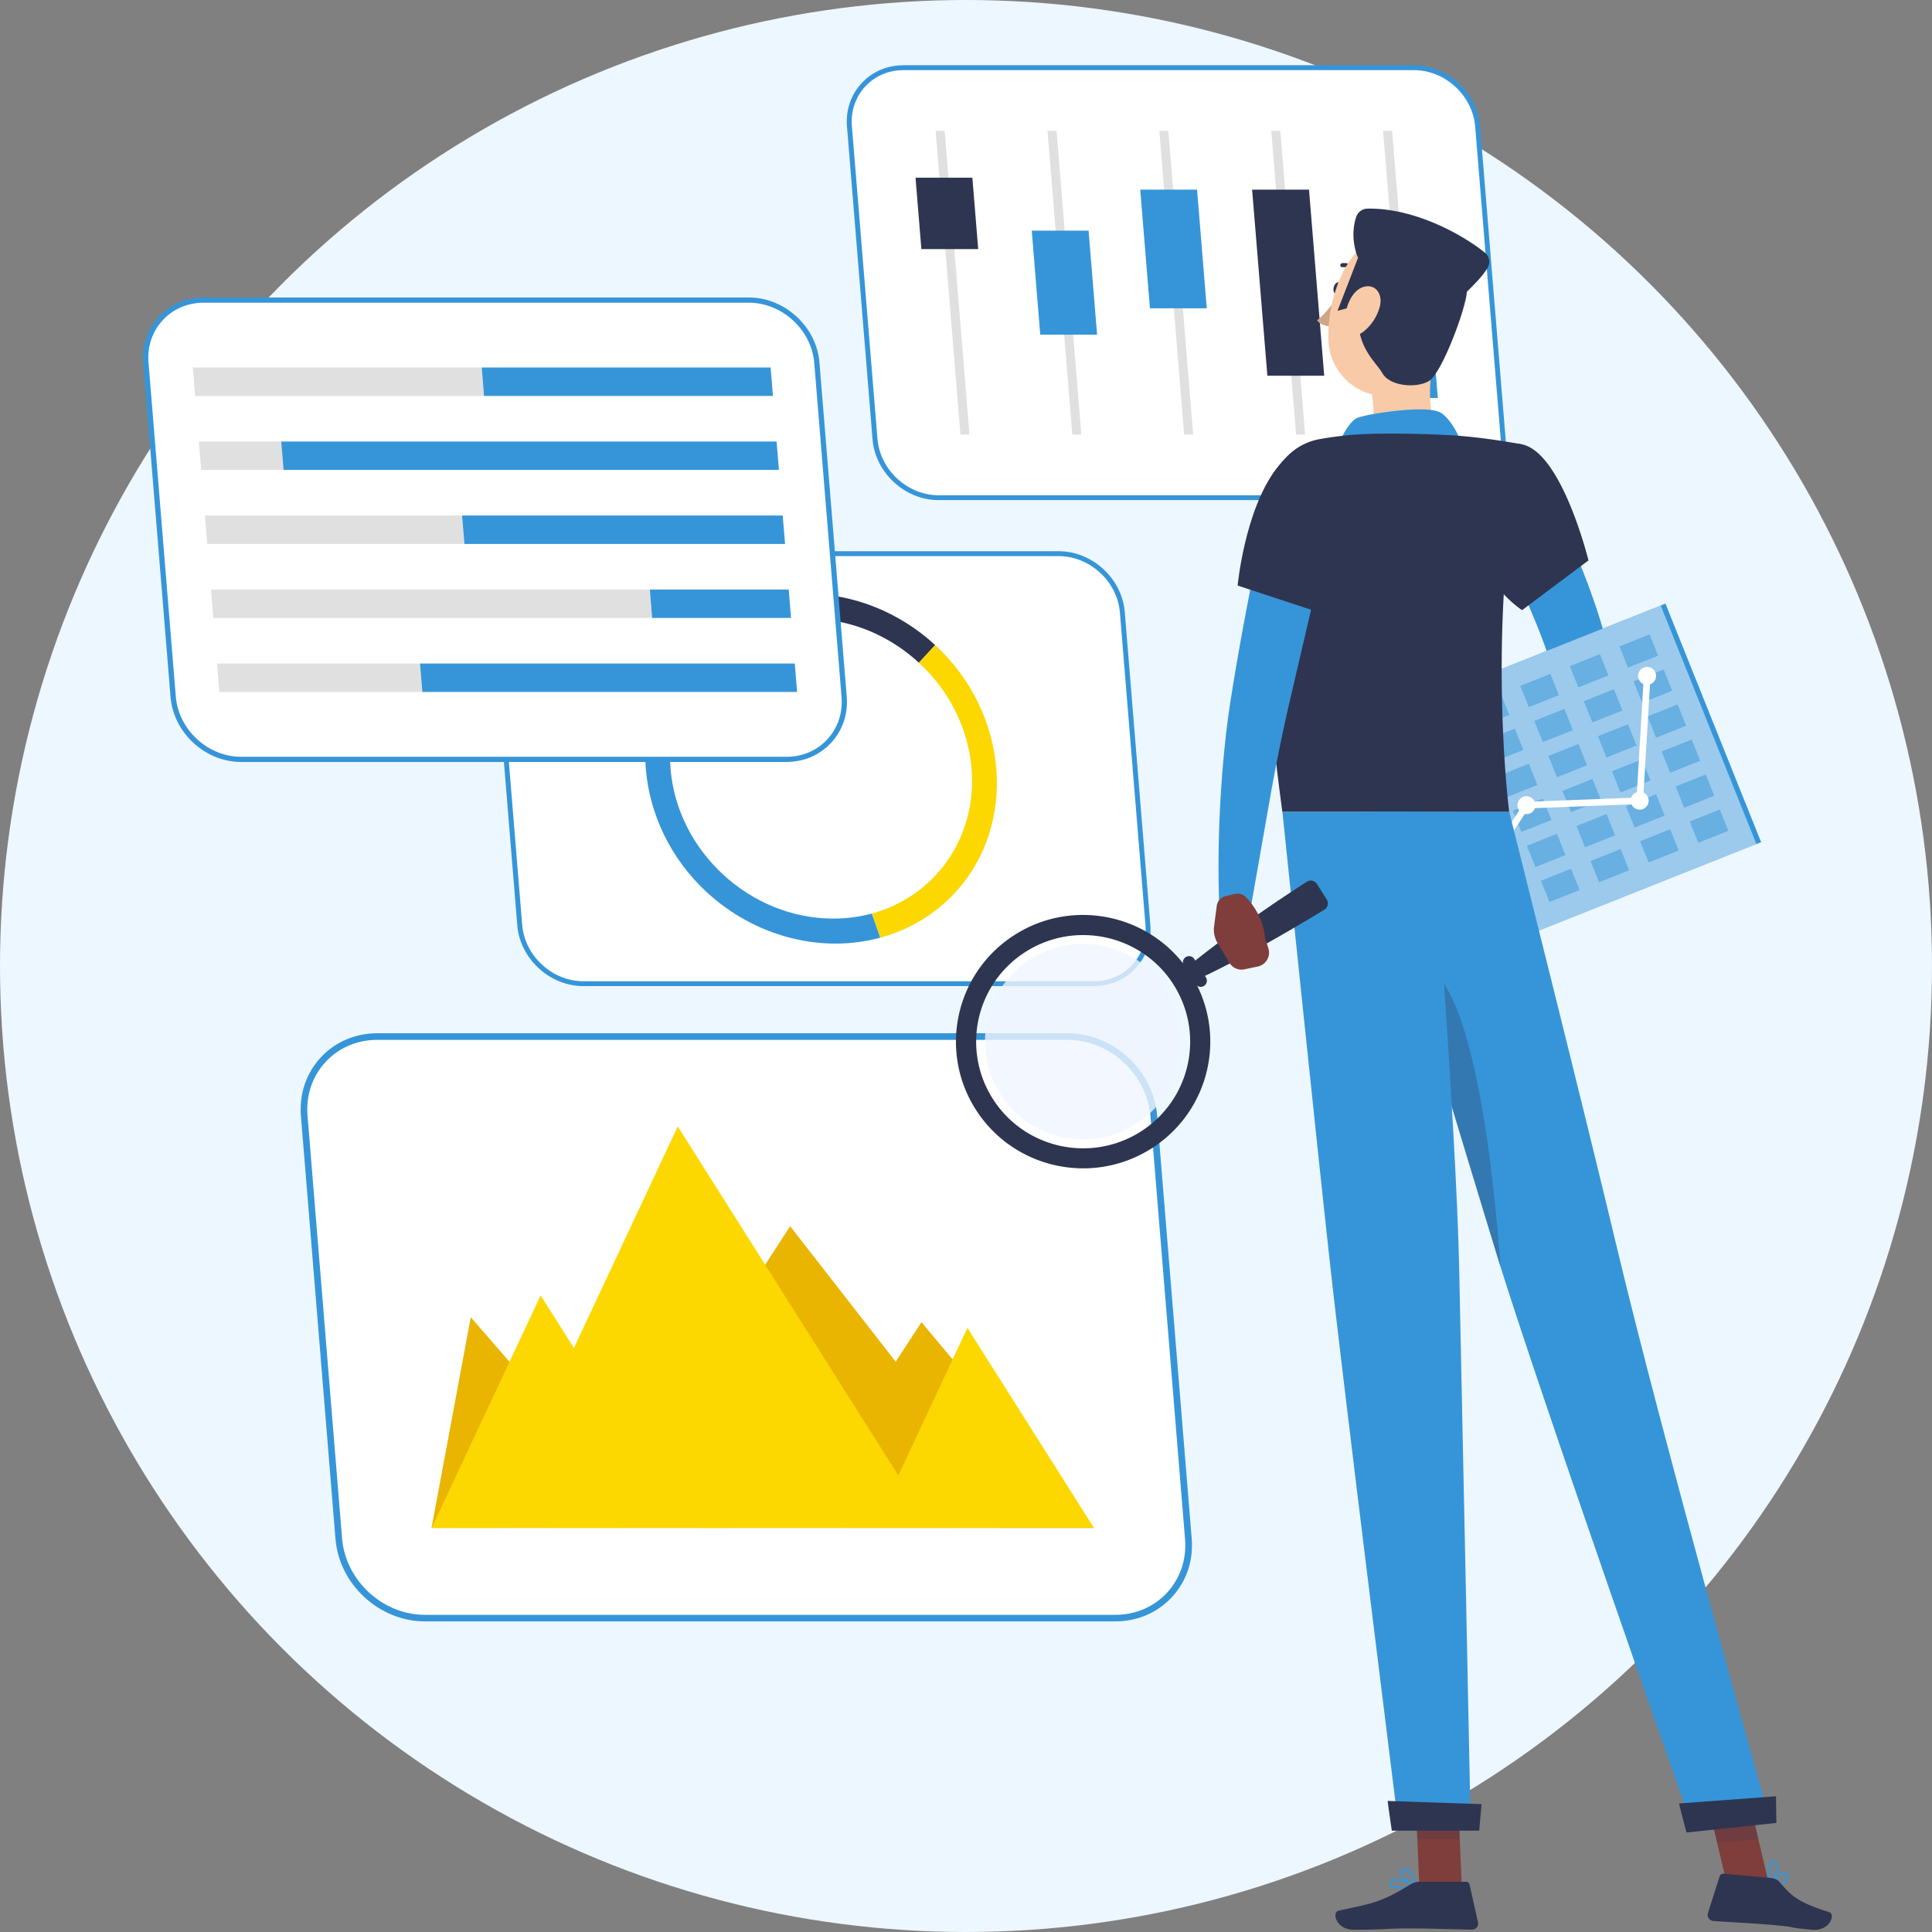 <svg width="160" height="160" fill="none" xmlns="http://www.w3.org/2000/svg"><rect width="100%" height="100%" fill="#808080" stroke="none"/><circle cx="80" cy="80" r="80" fill="#EDF7FF"/><path d="M90.584 81.463h-42.27c-2.685 0-5.054-2.188-5.275-4.857l-2.116-25.894c-.22-2.674 1.797-4.858 4.481-4.858h42.27c2.684 0 5.054 2.188 5.274 4.858l2.117 25.894c.22 2.674-1.797 4.857-4.481 4.857z" fill="#fff"/><path d="M90.583 81.665h-42.27c-2.792 0-5.25-2.263-5.476-5.045l-2.116-25.894c-.113-1.351.319-2.627 1.21-3.59.887-.959 2.121-1.487 3.473-1.487h42.27c2.792 0 5.25 2.263 5.476 5.044l2.116 25.895c.113 1.35-.319 2.627-1.21 3.59-.887.958-2.121 1.487-3.473 1.487zm-45.18-35.61c-1.238 0-2.364.482-3.171 1.356-.812.88-1.206 2.048-1.103 3.282l2.116 25.895c.211 2.576 2.487 4.675 5.073 4.675h42.27c1.239 0 2.365-.482 3.172-1.356.812-.88 1.206-2.048 1.103-3.282l-2.117-25.894c-.21-2.576-2.487-4.675-5.072-4.675h-42.27z" fill="#3695D8"/><path d="M79.115 73.904c-1.656 1.8-3.8 3.09-6.213 3.75l-.699-1.997c5.204-1.417 8.728-6.25 8.259-11.996-.282-3.431-1.929-6.535-4.369-8.784l1.347-1.463c6.1 5.619 6.856 14.866 1.675 20.49z" fill="#FCD700"/><path d="M77.438 53.414l-1.347 1.463c-2.44-2.249-5.669-3.637-9.113-3.637s-6.447 1.393-8.512 3.642l-1.591-1.468c2.506-2.716 6.081-4.245 9.934-4.245 3.853 0 7.682 1.529 10.629 4.245z" fill="#2E3551"/><path d="M72.901 77.653c-4.903 1.337-10.384-.098-14.354-3.75-6.095-5.619-6.851-14.866-1.675-20.49l1.59 1.469c-2.074 2.248-3.214 5.348-2.932 8.779.558 6.853 6.593 12.412 13.477 12.412 1.112 0 2.186-.145 3.19-.416l.7 1.996h.004z" fill="#3695D8"/><path d="M65.119 62.89h-45.15c-2.867 0-5.398-2.337-5.633-5.189L12.08 30.043c-.236-2.856 1.92-5.188 4.787-5.188h45.15c2.866 0 5.397 2.337 5.633 5.188l2.26 27.658c.236 2.857-1.92 5.188-4.786 5.188h-.005z" fill="#fff"/><path d="M65.122 63.104h-45.15c-2.982 0-5.608-2.416-5.849-5.388l-2.26-27.658c-.12-1.443.34-2.806 1.293-3.835.947-1.023 2.265-1.588 3.709-1.588h45.15c2.981 0 5.608 2.417 5.848 5.388l2.26 27.658c.121 1.444-.34 2.807-1.292 3.835-.948 1.024-2.266 1.588-3.71 1.588zM16.865 25.07c-1.324 0-2.526.514-3.389 1.448-.867.938-1.288 2.182-1.177 3.505l2.26 27.658c.226 2.752 2.656 4.994 5.418 4.994h45.15c1.323 0 2.526-.514 3.388-1.448.867-.939 1.288-2.187 1.178-3.506l-2.26-27.658c-.226-2.751-2.657-4.993-5.419-4.993h-45.15z" fill="#3695D8"/><path d="M16.16 32.789h23.922l-.19-2.357H15.969l.19 2.357z" fill="#E0E0E0"/><path d="M64.013 32.789H40.085l-.19-2.357h23.922l.196 2.357z" fill="#3695D8"/><path d="M16.66 38.916h6.826l-.196-2.351h-6.82l.19 2.351z" fill="#E0E0E0"/><path d="M64.509 38.916H23.484l-.195-2.351h41.025l.195 2.351z" fill="#3695D8"/><path d="M17.16 45.048h21.296l-.196-2.357H16.97l.19 2.357z" fill="#E0E0E0"/><path d="M65.016 45.048H38.46l-.195-2.357H64.82l.196 2.357z" fill="#3695D8"/><path d="M17.663 51.175h36.343l-.19-2.352H17.473l.19 2.352z" fill="#E0E0E0"/><path d="M65.51 51.175H54.007l-.19-2.352h11.502l.19 2.352z" fill="#3695D8"/><path d="M18.163 57.307h16.81l-.195-2.357H17.973l.19 2.357z" fill="#E0E0E0"/><path d="M66.012 57.307H34.977l-.196-2.357h31.04l.191 2.357z" fill="#3695D8"/><path d="M120.005 41.217h-42.27c-2.684 0-5.053-2.188-5.274-4.857l-2.116-25.895c-.22-2.674 1.797-4.857 4.481-4.857h42.27c2.684 0 5.054 2.188 5.274 4.857l2.117 25.895c.22 2.674-1.798 4.857-4.482 4.857z" fill="#fff"/><path d="M120.005 41.418h-42.27c-2.792 0-5.25-2.263-5.476-5.044l-2.116-25.895c-.113-1.35.319-2.627 1.21-3.59.887-.958 2.121-1.487 3.473-1.487h42.27c2.792 0 5.251 2.263 5.476 5.045l2.116 25.894c.113 1.351-.319 2.627-1.21 3.59-.887.959-2.122 1.487-3.473 1.487zM74.825 5.809c-1.238 0-2.364.482-3.171 1.356-.812.879-1.206 2.047-1.103 3.282l2.116 25.894c.211 2.576 2.487 4.675 5.073 4.675h42.27c1.239 0 2.365-.482 3.172-1.356.812-.879 1.206-2.043 1.103-3.282l-2.117-25.894c-.211-2.576-2.487-4.675-5.072-4.675h-42.27z" fill="#3695D8"/><path d="M98.813 35.99h-.746l-2.055-25.16h.746l2.055 25.16z" fill="#E0E0E0"/><path d="M99.939 25.533h-4.707l-.802-9.827h4.706l.803 9.827z" fill="#3695D8"/><path d="M89.551 35.99h-.746L86.75 10.83h.746l2.055 25.16z" fill="#E0E0E0"/><path d="M90.856 27.716h-4.707l-.704-8.616h4.707l.704 8.616z" fill="#3695D8"/><path d="M80.286 35.99h-.746l-2.056-25.16h.747l2.055 25.16z" fill="#E0E0E0"/><path d="M81.01 20.629h-4.706l-.484-5.914h4.707l.483 5.914z" fill="#2E3551"/><path d="M108.083 35.99h-.746l-2.056-25.16h.746l2.056 25.16z" fill="#E0E0E0"/><path d="M109.664 31.115h-4.706l-1.263-15.409h4.712l1.257 15.409z" fill="#2E3551"/><path d="M117.344 35.99h-.746l-2.055-25.16h.746l2.055 25.16z" fill="#E0E0E0"/><path d="M119.075 32.96h-4.707l-1.009-12.34h4.712l1.004 12.34z" fill="#3695D8"/><path d="M92.35 133.998H35.19c-3.63 0-6.835-2.958-7.134-6.569l-2.862-35.02c-.298-3.617 2.43-6.57 6.06-6.57h57.168c3.63 0 6.835 2.96 7.133 6.57l2.863 35.02c.298 3.617-2.431 6.569-6.061 6.569h-.007z" fill="#fff"/><path d="M92.352 134.277H35.19c-3.776 0-7.101-3.061-7.406-6.822l-2.862-35.02c-.152-1.828.432-3.554 1.637-4.857 1.2-1.296 2.87-2.01 4.697-2.01h57.167c3.776 0 7.102 3.06 7.406 6.822l2.862 35.02c.153 1.827-.431 3.554-1.637 4.856-1.2 1.296-2.868 2.011-4.696 2.011h-.007zm-61.103-48.16c-1.675 0-3.198.652-4.29 1.834-1.098 1.19-1.63 2.77-1.491 4.439l2.862 35.02c.286 3.484 3.364 6.323 6.86 6.323h57.168c1.675 0 3.198-.651 4.29-1.834 1.098-1.188 1.63-2.763 1.491-4.438l-2.862-35.02c-.285-3.484-3.363-6.323-6.86-6.323H31.249z" fill="#3695D8"/><path d="M38.988 109.087l12.324 14.182 14.127-21.718 8.739 11.222 2.132-3.275 14.28 17.052-54.852-.019 3.25-17.444z" fill="#E9B500"/><path d="M80.118 109.966l-5.724 12.215-18.265-28.893-8.6 18.348-2.754-4.357-9.037 19.271 54.851-.025-10.471-16.559z" fill="#FCD700"/><path d="M127.535 39.587a75.027 75.027 0 013.017 6.377c.892 2.178 1.718 4.39 2.361 6.722.164.58.305 1.178.441 1.776.056.206.187.856.187 1.267a6.43 6.43 0 01-.07 1.267c-.253 1.552-.802 2.744-1.394 3.871-1.215 2.23-2.679 4.077-4.387 5.82a1.33 1.33 0 01-1.877.024 1.319 1.319 0 01-.254-1.552l.033-.066c1.005-1.935 2.004-3.978 2.675-5.914.324-.958.582-1.94.577-2.664a2.27 2.27 0 00-.037-.444.57.57 0 00-.038-.136l-.089-.276a28.541 28.541 0 00-.507-1.514c-.708-2.03-1.591-4.068-2.501-6.092a185.764 185.764 0 00-2.853-6.016l-.019-.038a2.647 2.647 0 011.206-3.553 2.673 2.673 0 013.529 1.132v.009z" fill="#3695D8"/><path d="M126.074 64.902l-2.238.7 2.637 3.077s1.018-.893 1.384-2.183a1.089 1.089 0 00-.427-1.169l-.375-.271a1.111 1.111 0 00-.981-.16v.006zm-5.328 2.599l2.825 2.235 2.895-1.057-2.637-3.071-3.083 1.893z" fill="#7F3E3B"/><path d="M111.102 23.95c-.056.276-.248.472-.431.434-.183-.037-.282-.29-.226-.565.057-.276.249-.472.432-.435.183.037.282.29.225.566z" fill="#2E3551"/><path d="M110.877 24.426s-.957 1.468-1.807 2.1c.399.556 1.277.514 1.277.514l.535-2.614h-.005z" fill="#CEA588"/><path d="M112.429 22.622c.043 0 .08-.014.113-.042a.167.167 0 00.009-.234c-.624-.673-1.384-.552-1.417-.547a.169.169 0 00-.136.192.17.17 0 00.193.135c.023 0 .619-.089 1.116.449a.154.154 0 00.122.052v-.005z" fill="#2E3551"/><path d="M118.812 28.984c-.502 2.562-.807 6.106.99 7.817 0 0-.704 2.594-5.476 2.594-5.251 0-2.525-2.276-2.525-2.276 2.182-.673 2.164-3.151 1.666-5.143l5.35-2.992h-.005z" fill="#F9CAA8"/><path d="M110.879 36.717s.765-1.81 1.548-2.118c.784-.313 5.763-1.127 6.908-.407 1.145.72 1.924 3.03 1.924 3.03l-10.38-.505zm5.261 119.706c-.451 0-.887-.061-1.032-.262-.052-.07-.09-.192.004-.36a.405.405 0 01.263-.192c.587-.158 1.811.538 1.863.571.028.019.047.051.042.084-.004.033-.033.061-.066.07a5.95 5.95 0 01-1.079.098l.005-.009zm-.558-.678a.576.576 0 00-.16.019.254.254 0 00-.164.117c-.061.102-.038.154-.014.182.164.224 1.051.234 1.703.14-.324-.168-.953-.458-1.365-.458z" fill="#3695D8"/><path d="M117.198 156.324s-.023 0-.033-.009c-.422-.192-1.262-.944-1.201-1.342.014-.093.08-.21.31-.233a.612.612 0 01.46.14c.445.365.539 1.309.544 1.346a.092.092 0 01-.033.075.094.094 0 01-.047.014v.009zm-.859-1.416h-.051c-.15.014-.16.075-.164.093-.038.239.53.833.966 1.09-.047-.276-.169-.842-.464-1.08a.458.458 0 00-.291-.108l.004.005z" fill="#3695D8"/><path d="M121.062 156.245h-3.515l-.352-8.106h3.515l.352 8.106z" fill="#7F3E3B"/><path d="M117.571 155.838h3.834c.145 0 .267.099.3.239l.695 3.109a.51.51 0 01-.507.621c-1.385-.023-3.384-.102-5.124-.102-2.032 0-2.281.112-4.665.112-1.44 0-1.844-1.454-1.239-1.585 2.75-.598 3.482-.664 5.857-2.122.258-.159.544-.272.844-.272h.005zm8.518-119.028c3.294.753 5.462 9.602 5.462 9.602l-5.495 4.114s-2.999-1.85-4.078-6.04c-1.131-4.39.746-8.447 4.111-7.676z" fill="#2E3551"/><path opacity=".2" d="M123.265 42.967c1.788 1.762 2.942 4.544 3.083 7.335l-.291.224s-3.003-1.851-4.083-6.04a16.791 16.791 0 01-.173-.78l1.464-.74z" fill="#2E3551"/><path d="M137.926 49.988l-26.668 10.615 7.924 19.757 26.668-10.615-7.924-19.757z" fill="#3695D8"/><path opacity=".5" d="M137.534 50.147l-26.276 10.46 7.924 19.757 26.276-10.46-7.924-19.757z" fill="#fff"/><path d="M116.07 60.718l-2.488.99.705 1.759 2.488-.99-.705-1.759zm4.113-1.637l-2.488.99.705 1.759 2.489-.99-.706-1.759zm4.102-1.634l-2.488.99.705 1.758 2.488-.99-.705-1.758zm4.109-1.635l-2.488.99.705 1.758 2.489-.99-.706-1.758zm4.102-1.635l-2.488.99.705 1.759 2.488-.99-.705-1.759zm4.113-1.637l-2.488.99.705 1.759 2.488-.99-.705-1.759zM117.23 63.62l-2.488.99.705 1.758 2.488-.99-.705-1.759zm4.11-1.637l-2.488.99.705 1.759 2.488-.99-.705-1.759zm4.109-1.635l-2.488.99.705 1.76 2.488-.991-.705-1.759zm4.106-1.639l-2.489.99.706 1.758 2.488-.99-.705-1.758zm4.105-1.631l-2.488.99.705 1.759 2.488-.99-.705-1.759zm4.117-1.636l-2.488.99.705 1.759 2.488-.99-.705-1.759zm-19.379 11.074l-2.488.99.705 1.759 2.488-.99-.705-1.759zm4.106-1.63l-2.488.99.705 1.759 2.488-.99-.705-1.759zm4.109-1.636l-2.488.99.705 1.758 2.488-.99-.705-1.758zm4.11-1.635l-2.489.99.706 1.759 2.488-.99-.705-1.759zm4.101-1.635l-2.488.99.705 1.759 2.488-.99-.705-1.759zm4.109-1.636l-2.488.99.705 1.759 2.489-.99-.706-1.759zm-19.375 11.079l-2.488.99.705 1.758 2.489-.99-.706-1.758zm4.106-1.639l-2.488.99.705 1.758 2.488-.99-.705-1.758zm4.113-1.637l-2.488.99.705 1.758 2.488-.99-.705-1.758zm4.106-1.635l-2.488.99.705 1.759 2.488-.99-.705-1.759zm4.105-1.63l-2.488.99.705 1.758 2.488-.99-.705-1.758zm4.113-1.637l-2.488.99.705 1.759 2.489-.99-.706-1.759zM120.726 72.32l-2.488.99.705 1.759 2.489-.99-.706-1.759zm4.106-1.635l-2.488.99.705 1.759 2.488-.99-.705-1.759zm4.109-1.632l-2.488.99.705 1.759 2.488-.99-.705-1.759zm4.106-1.635l-2.488.99.705 1.759 2.488-.99-.705-1.759zm4.105-1.634l-2.488.99.705 1.758 2.488-.99-.705-1.758zm4.11-1.642l-2.489.99.706 1.759 2.488-.99-.705-1.759zm-19.375 11.08l-2.489.99.706 1.758 2.488-.99-.705-1.758zm4.105-1.635l-2.488.99.705 1.758 2.488-.99-.705-1.758zm4.113-1.637l-2.488.99.705 1.76 2.488-.991-.705-1.758zm4.106-1.634l-2.488.99.705 1.758 2.488-.99-.705-1.758zm4.105-1.64l-2.488.99.705 1.759 2.488-.99-.705-1.759zm4.114-1.632l-2.489.99.706 1.759 2.488-.99-.705-1.759z" opacity=".5" fill="#3695D8"/><path d="M135.716 56.248a.742.742 0 011.38-.551.743.743 0 01-1.38.552zm-.615 10.337a.743.743 0 011.38-.552.742.742 0 01-1.38.552zm-9.375.374a.743.743 0 011.38-.552.738.738 0 01-.413.963.747.747 0 01-.967-.411zm-5.888 9.069a.742.742 0 111.381-.55.742.742 0 01-1.381.55z" fill="#fff"/><path d="M120.529 76.028a.293.293 0 01-.15-.042.272.272 0 01-.08-.379l5.889-9.074a.28.28 0 01.221-.126l9.127-.36.6-10.089a.28.28 0 01.291-.257c.151.01.268.14.258.29l-.614 10.336a.274.274 0 01-.263.257l-9.235.365-5.809 8.953a.279.279 0 01-.23.126h-.005z" fill="#fff"/><path d="M105.288 40.32c-.718 3.783-1.169 11.543.915 26.92h18.784c-.338-2.666-1.685-16.887 1.098-30.425 0 0-3.219-.645-6.288-.79-2.402-.117-5.875-.192-7.987 0-.882.08-1.745.205-2.515.34a4.963 4.963 0 00-4.012 3.956h.005z" fill="#2E3551"/><path opacity=".2" d="M108.242 46.141l-3.529.28c-.126 4.55.188 11.188 1.493 20.813h.168c2.117-6.932 4.923-16.843 1.868-21.093zm8.961 102.003l.178 4.174h3.515l-.183-4.174h-3.51z" fill="#2E3551"/><path d="M120.479 25.24c-.901 3.356-1.257 5.362-3.336 6.76-3.125 2.099-7.016-.309-7.138-3.866-.107-3.203 1.385-8.149 4.998-8.827 3.562-.663 6.382 2.576 5.476 5.933z" fill="#F9CAA8"/><path d="M112.595 25.263l-1.825.472 1.698-4.39c-.183-.336-.666-1.86-.155-3.384.136-.402.507-.673.929-.683 3.783-.075 7.738 2.043 9.728 3.642.385.309.479.85.221 1.272-.437.71-1 1.257-1.713 1.977-.038 1.23-2.051 6.779-3.168 7.405-1.116.622-3.247.37-3.81-.645-.568-1.014-2.482-2.356-1.905-5.666z" fill="#2E3551"/><path d="M114.283 25.333a3.924 3.924 0 01-1.36 2.127c-.897.701-1.596.056-1.558-.977.033-.93.539-2.412 1.539-2.716.985-.3 1.614.556 1.379 1.566z" fill="#F9CAA8"/><path d="M146.406 155.217c0-.449.057-.884.258-1.029.071-.051.193-.093.362 0a.41.41 0 01.197.262c.164.58-.531 1.809-.559 1.861a.09.09 0 01-.084.042.093.093 0 01-.071-.066 5.911 5.911 0 01-.103-1.07zm.676-.561a.573.573 0 00-.019-.159.273.273 0 00-.117-.164c-.103-.056-.155-.037-.183-.014-.225.164-.225 1.047-.132 1.697.165-.327.456-.954.451-1.36z" fill="#3695D8"/><path d="M146.508 156.273s0-.023.009-.033c.188-.425.943-1.267 1.338-1.201.093.014.211.079.234.308a.605.605 0 01-.141.463c-.366.449-1.309.547-1.351.552a.095.095 0 01-.075-.033.094.094 0 01-.014-.047v-.009zm1.417-.865v-.051c-.014-.15-.075-.159-.094-.159-.239-.038-.83.537-1.089.967.277-.046.84-.173 1.08-.467a.455.455 0 00.108-.29h-.005z" fill="#3695D8"/><path d="M146.557 156.297l-3.425.238-1.929-8.167 3.43-.243 1.924 8.172z" fill="#7F3E3B"/><path d="M146.551 155.511l-3.819-.336a.305.305 0 00-.319.21l-.967 3.039a.51.51 0 00.45.664c1.38.098 3.379.191 5.11.346 2.028.177.714.173 3.088.383 1.436.126 1.962-1.286 1.375-1.468-2.684-.837-3.172-1.416-4.097-2.492-.197-.229-.516-.318-.816-.346h-.005z" fill="#2E3551"/><path opacity=".2" d="M141.211 148.372l.99 4.208 3.43-.243-.995-4.208-3.425.243z" fill="#2E3551"/><path d="M112.867 67.235s8.081 26.876 11.145 36.852c3.355 10.925 16.128 47.17 16.128 47.17l6.194-1.356s-8.747-31.139-12.379-46.38c-2.787-11.706-8.967-36.291-8.967-36.291h-12.121v.005z" fill="#3695D8"/><path d="M139.056 149.354c-.029 0 .61 2.408.61 2.408l7.447-.795-.033-2.206-8.024.593z" fill="#2E3551"/><path opacity=".3" d="M117.344 79.693c4.472.59 6.251 16.11 6.922 25.217-.085-.29-.174-.561-.253-.823a6103.262 6103.262 0 01-7.372-24.347c.211-.07.45-.084.703-.051v.004z" fill="#2E3551"/><path d="M106.204 67.234s2.707 26.175 3.876 36.834c1.215 11.084 5.772 47.441 5.772 47.441h5.95s-.723-35.693-.962-46.595c-.263-11.883-2.29-37.68-2.29-37.68h-12.351.005z" fill="#3695D8"/><path d="M114.927 149.149c-.028 0 .338 2.459.338 2.459h7.236l.197-2.197-7.771-.267v.005zM80.793 91.862c3.102 4.9 9.606 6.368 14.524 3.277 4.917-3.09 6.391-9.564 3.29-14.468-3.103-4.9-9.606-6.372-14.524-3.282-4.918 3.09-6.391 9.57-3.294 14.469l.004.004zM97.198 81.56c2.61 4.123 1.37 9.579-2.768 12.178-4.144 2.6-9.615 1.365-12.224-2.758a8.809 8.809 0 012.773-12.18c4.139-2.6 9.615-1.365 12.224 2.762l-.005-.004z" fill="#2E3551"/><path opacity=".8" d="M97.619 88.057c-.99 4.357-5.34 7.091-9.718 6.1-4.374-.986-7.119-5.32-6.129-9.681.99-4.357 5.34-7.092 9.718-6.106 4.374.987 7.119 5.32 6.124 9.682l.005.005z" fill="#F0F5FF"/><path d="M98.895 79.403l.986 1.562a.51.51 0 01-.863.542l-.986-1.561a.51.51 0 01.863-.542z" fill="#2E3551"/><path d="M105.283 74.972c-1.14.776-2.271 1.566-3.393 2.38a77.429 77.429 0 00-3.303 2.519.699.699 0 00.741 1.169 74.08 74.08 0 003.707-1.88c1.22-.654 2.422-1.332 3.618-2.024a158.758 158.758 0 003.027-1.8.608.608 0 00.197-.841l-.812-1.286a.61.61 0 00-.844-.187c-.986.64-1.967 1.286-2.938 1.945v.005z" fill="#2E3551"/><path d="M110.518 41.63a364.326 364.326 0 01-1.83 8.392l-1.948 8.349a160.623 160.623 0 00-1.661 8.28l-1.478 8.414v.019a1.326 1.326 0 01-1.534 1.07 1.325 1.325 0 01-1.098-1.252 94.207 94.207 0 01.108-8.72c.173-2.898.445-5.824.924-8.732.455-2.861.971-5.69 1.52-8.513a241.355 241.355 0 011.793-8.434 2.661 2.661 0 015.199 1.127h.005z" fill="#3695D8"/><path d="M103.196 74.308a.973.973 0 00-.929-.276l-.765.182a.969.969 0 00-.737.814l-.221 1.687c-.061.482.043.972.291 1.393l1.047 1.725c.277.365.737.538 1.187.44l1.093-.23a1.173 1.173 0 00.878-1.51l-.286-.878s-.019-1.72-1.558-3.347z" fill="#7F3E3B"/><path d="M114.171 40.008c1.708 4.511-4.2 10.948-4.2 10.948l-7.475-2.463s.573-6.157 3.168-9.63c3.205-4.288 7.207-2.291 8.507 1.145z" fill="#2E3551"/></svg>